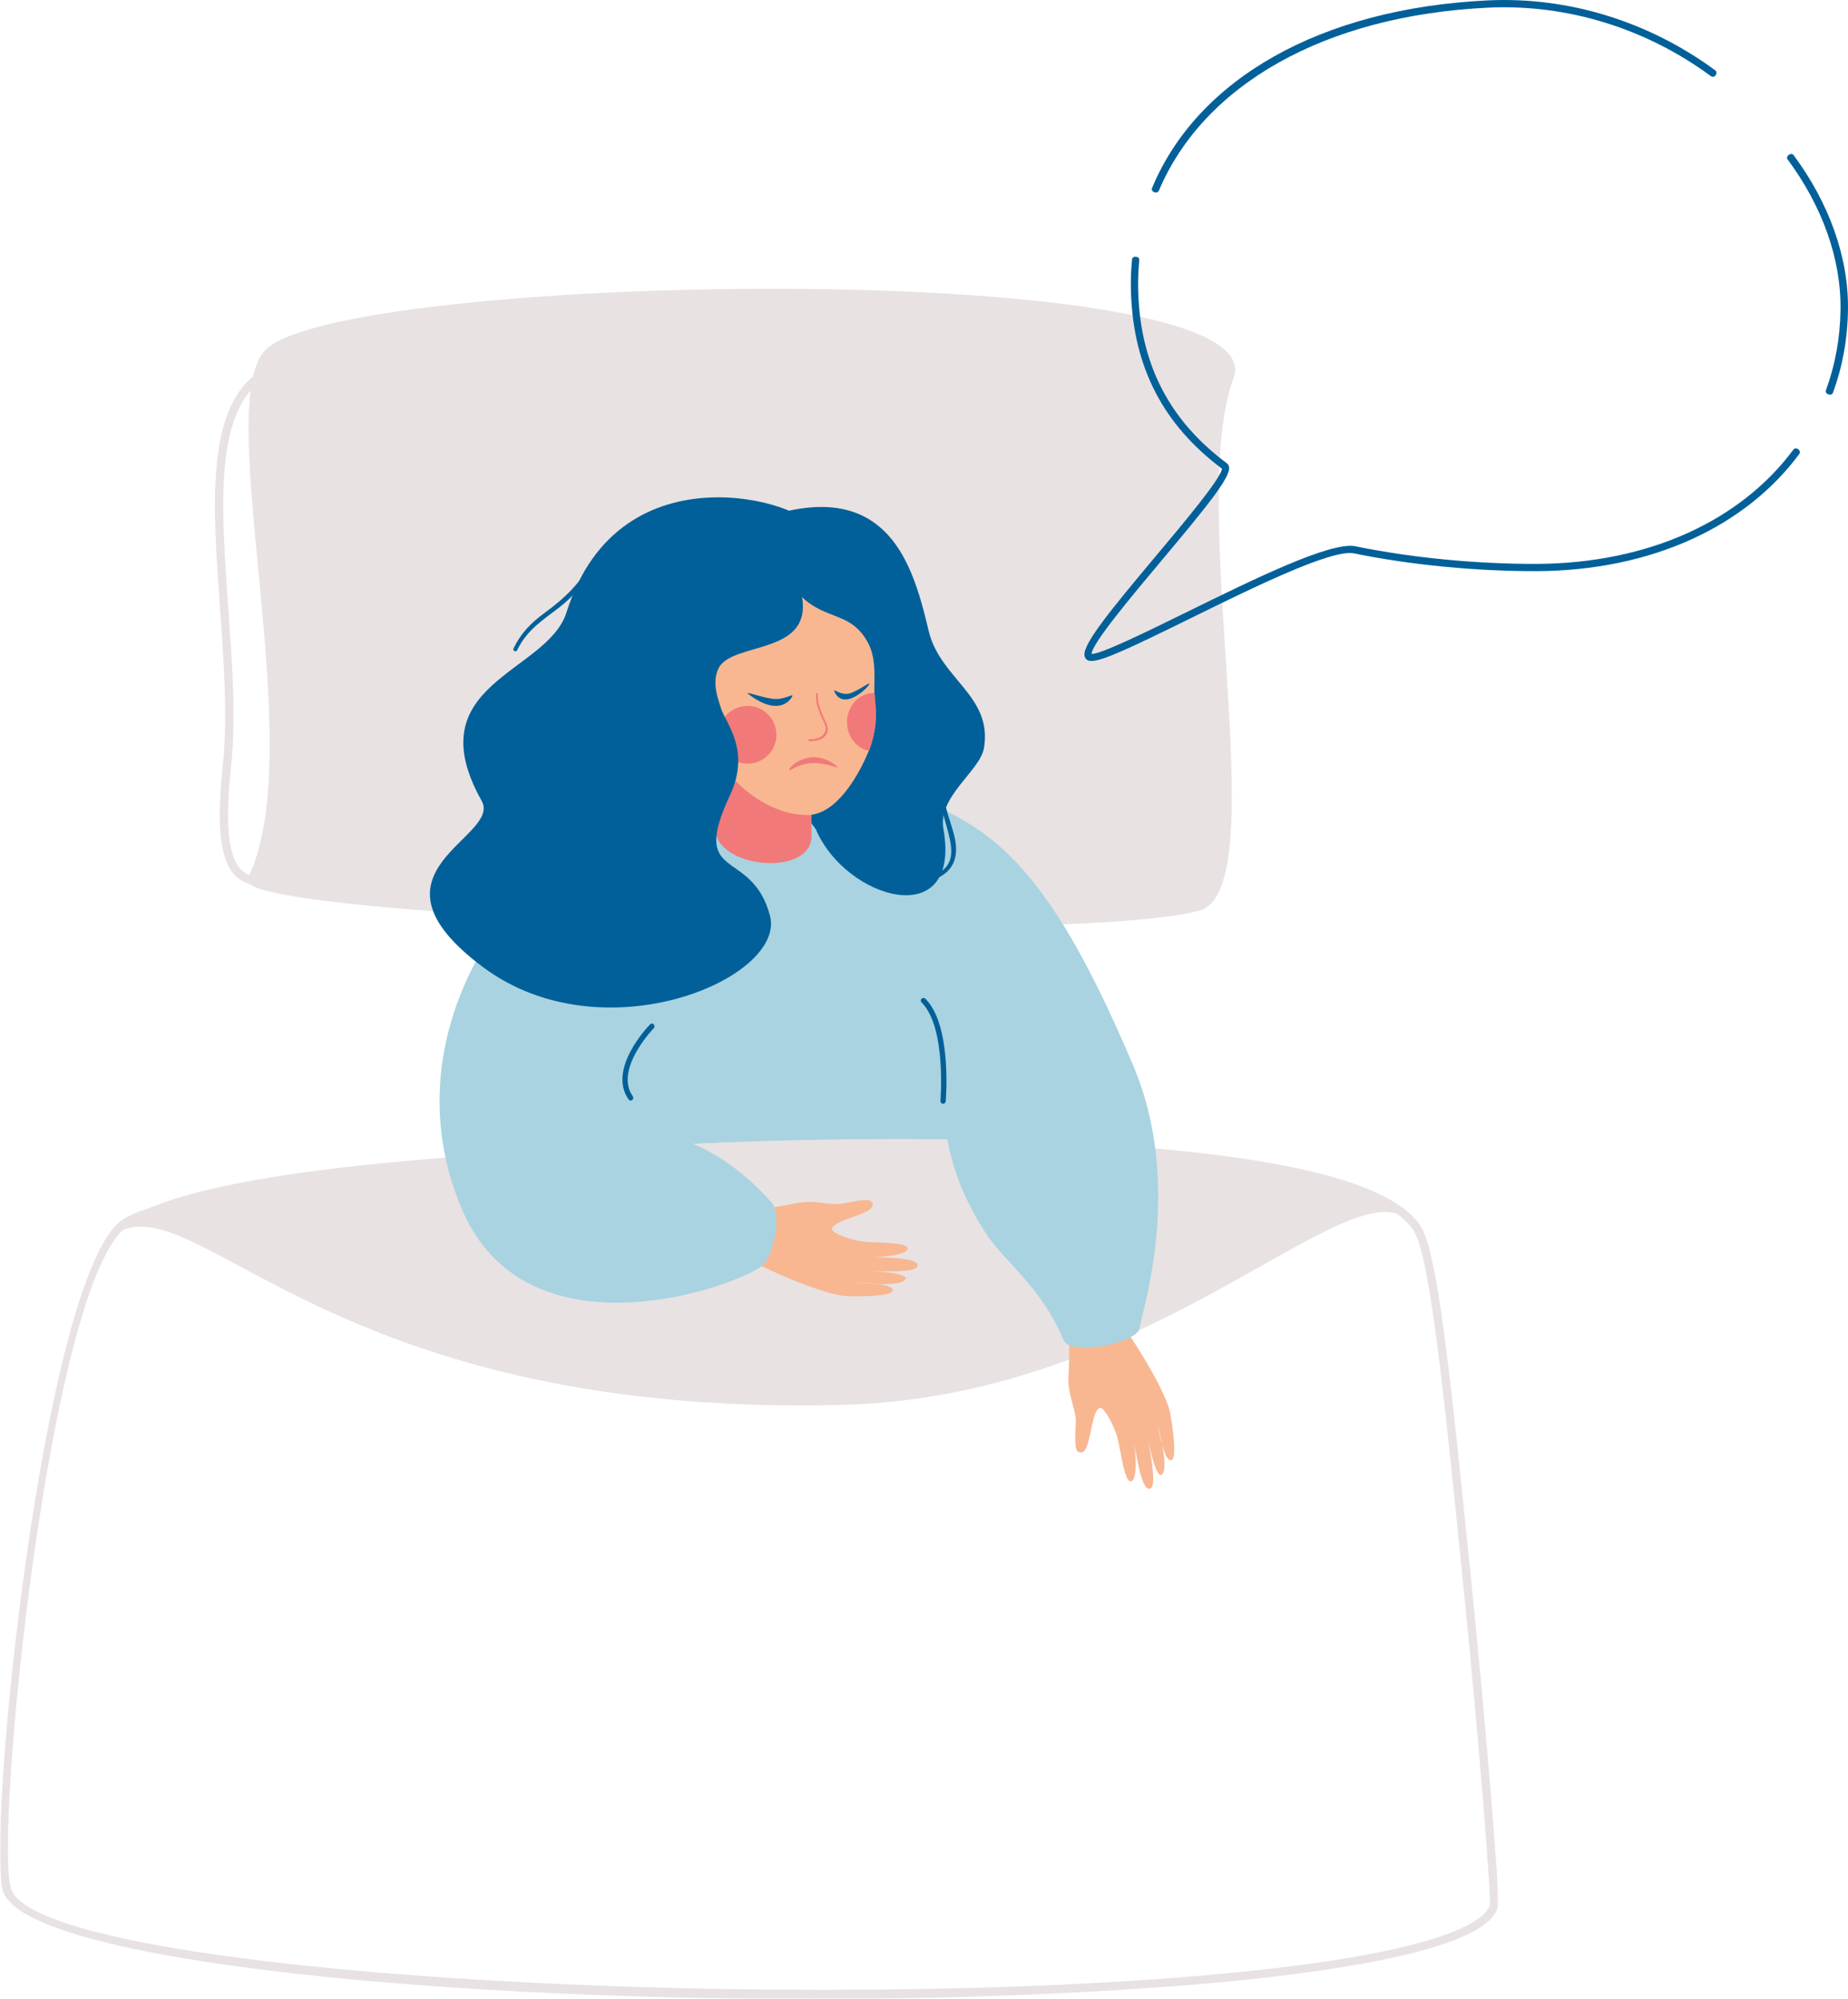 <?xml version="1.0" encoding="UTF-8"?> <svg xmlns="http://www.w3.org/2000/svg" xmlns:xlink="http://www.w3.org/1999/xlink" width="576px" height="623px" viewBox="0 0 576 623" version="1.1"><title>Group 54</title><defs><polygon id="path-1" points="0 0 467 0 467 268 0 268"></polygon></defs><g id="Page-1" stroke="none" stroke-width="1" fill="none" fill-rule="evenodd"><g id="7-TRASTORNOS-AFECTIVOS--Transtornos-del-sueño-2-Hipersomnia" transform="translate(-77, -851)"><g id="Group-54" transform="translate(77, 851)"><path d="M83.164,272.923 C85.523,273.137 307.297,293.035 350.461,282.177 C362.159,279.729 359.736,241.737 357.391,204.996 C355.203,170.713 352.942,135.264 360.303,116.662 C360.659,115.145 360.664,112.55 355.995,109.542 C344.047,101.846 310.579,97.606 261.762,97.606 C246.128,97.606 229.697,98.039 212.924,98.894 C147.851,102.206 91.076,110.866 80.858,119.039 C66.915,130.187 68.97,158.905 71.147,189.31 C72.356,206.208 73.603,223.637 72.038,238.656 C70.739,251.133 69.941,266.116 75.347,271.255 C77.112,272.927 79.525,273.478 82.727,272.955 L83.164,272.923 Z M302.063,288 C222.035,288.003 84.814,275.688 83.056,275.53 C79.092,276.193 75.962,275.419 73.57,273.15 C67.373,267.26 68.017,252.271 69.464,238.384 C71.003,223.594 69.765,206.282 68.567,189.54 C66.337,158.387 64.233,129.002 79.247,116.997 C89.836,108.529 147.247,99.627 212.792,96.291 C229.609,95.434 246.085,95 261.762,95 C296.643,95 341.548,97.142 357.391,107.347 C361.883,110.24 363.692,113.64 362.764,117.453 C355.565,135.682 357.809,170.834 359.977,204.828 C362.612,246.142 364.888,281.821 351.038,284.717 C341.669,287.074 324.01,288 302.063,288 L302.063,288 Z" id="Fill-1" fill="#E8E2E3"></path><path d="M77.108,273.989 C70.959,286.176 329.252,295.015 373.321,283.948 C398.399,278.715 369.044,156.728 384.793,116.957 C393.848,79.691 103.204,84.841 82.317,109.513 C66.249,128.492 96.95,234.664 77.108,273.989" id="Fill-3" fill="#E8E2E3"></path><path d="M310.312,354.836 C308.693,367.205 305.798,395.649 302.101,416.945 C266.298,424.464 181.871,410.976 175.303,382.646 C174.768,363.467 175.456,342.018 175.086,329.24 C174.13,295.867 180.287,238.673 235.829,256.373 C238.672,255.774 238.57,251.591 266.576,253.491 C293.666,255.327 315.169,317.88 310.312,354.836" id="Fill-5" fill="#A9D3E0"></path><g id="Group-9" transform="translate(0, 355)"><mask id="mask-2" fill="white"><use xlink:href="#path-1"></use></mask><g id="Clip-8"></g><path d="M279.967,2.596 C259.696,2.596 238.446,3.083 216.808,4.039 C216.516,4.062 216.231,4.08 215.946,4.08 C188.192,5.337 160.041,7.34 134.597,9.87 L134.038,9.929 C131.831,10.152 129.642,10.375 127.517,10.598 C80.364,15.557 47.486,21.809 39.57,27.324 C15.347,44.176 -1.905,217.64 3.444,233.666 C12.135,259.722 233.798,272.353 371.87,260.929 C455.521,254.007 463.836,241.952 464.39,238.422 C464.721,235.905 461.195,189.582 456.144,139.579 C450.081,79.577 445.701,36.223 440.546,28.424 C429.534,11.769 372.506,2.596 279.967,2.596 M252.595,268 C130.488,268 7.967,255.453 0.973,234.488 C-4.442,218.259 13.405,42.363 38.081,25.194 C46.341,19.439 79.672,13.019 127.244,8.017 C129.372,7.791 131.564,7.571 133.774,7.345 L134.335,7.289 C159.829,4.751 188.028,2.744 215.887,1.486 C216.172,1.483 216.401,1.465 216.661,1.448 C238.368,0.487 259.658,0 279.967,0 C346.071,0 427.965,4.683 442.717,26.994 C447.984,34.958 451.83,70.985 458.732,139.32 C463.442,185.931 467.428,235.692 466.963,238.813 C464.624,253.67 406.516,260.668 372.084,263.515 C335.31,266.56 293.977,268 252.595,268" id="Fill-7" fill="#E8E2E3" mask="url(#mask-2)"></path></g><path d="M34,385.917 C59.105,364.821 97.965,442.307 263.11,437.811 C363.307,435.083 424.474,358.067 441,382.506 C423.989,356.719 316.293,352.041 216.167,356.479 C215.909,356.496 194.474,357.59 194.216,357.59 C161.344,359.201 45.184,363.492 34,385.917" id="Fill-10" fill="#E8E2E3"></path><path d="M463.867,2.389 C488.565,1.216 513.085,8.886 533.205,23.684 C534.51,24.624 535.584,22.645 534.644,21.939 C514.081,6.779 488.986,-1.086 463.761,0.121 C411.372,2.612 373.099,24.816 359.069,58.631 C358.601,59.729 360.655,60.679 361.236,59.352 C375.113,26.596 412.673,4.823 463.867,2.389" id="Fill-12" fill="#016099"></path><path d="M569.141,121.568 C568.642,122.811 570.825,123.623 571.324,122.381 C574.248,114.387 575.867,105.742 575.994,96.568 C576.219,80.261 570.178,63.379 559.049,48.352 C558.272,47.353 556.409,48.696 557.186,49.696 C568.011,64.324 573.888,80.722 573.668,96.538 C573.545,105.431 571.977,113.814 569.141,121.568" id="Fill-14" fill="#016099"></path><path d="M558.934,140.18 C542.641,162.12 514.059,175.603 478.872,175.743 C460.156,175.783 440.165,173.868 422.471,170.252 C414.83,168.678 390.865,180.453 369.747,190.834 C357.199,196.999 342.957,203.974 340.239,203.792 C340.277,200.636 352.857,185.645 362.101,174.63 C376.645,157.299 383.458,148.792 383.094,145.66 C383.015,144.976 382.66,144.582 382.378,144.372 C364.602,131.136 355.577,113.798 354.781,91.366 C354.656,87.833 354.781,84.38 355.101,80.996 C355.192,79.788 352.941,79.617 352.85,80.826 C352.494,84.428 352.391,87.678 352.524,91.446 C353.344,114.536 362.612,132.401 380.857,146.056 C380.76,148.884 369,162.897 360.373,173.175 C346.199,190.067 337.618,200.585 338.013,204.225 C338.093,204.96 338.463,205.386 338.758,205.615 C339.088,205.87 339.554,206 340.181,206 C343.66,206 352.154,201.999 370.74,192.864 C390.504,183.148 415.062,171.052 422.022,172.467 C439.861,176.113 460.114,178.034 478.881,178.005 C514.877,177.861 544.122,164.022 560.806,141.499 C561.604,140.361 559.732,139.042 558.934,140.18" id="Fill-16" fill="#016099"></path><path d="M333.002,430.325 C333.087,435.078 335.429,440.092 335.315,442.771 C335.062,448.77 334.935,451.782 336.01,452.408 C340.357,454.942 339.55,439.337 342.985,438.74 C344.515,439.185 346.674,443.494 347.846,446.662 C349.25,450.458 350.276,462.355 352.615,461.64 C354.578,461.039 354.071,452.33 353.403,449.502 C354.122,452.438 355.77,465.606 358.707,463.837 C360.859,462.541 357.633,447.778 357.151,445.828 C357.427,446.76 360.013,461.033 362.091,459.572 C364.499,457.88 361.156,445.257 360.674,443.306 C361.034,444.482 362.875,456.807 365.393,454.868 C366.952,453.666 365.072,441.744 364.593,439.793 C362.482,431.188 349.649,412.086 347.632,410 L333.906,412.661 C333.906,412.661 333.214,418.633 333.256,421.476 C333.307,425.032 332.97,428.541 333.002,430.325" id="Fill-18" fill="#F8B791"></path><path d="M355.221,413.85 C355.833,409.065 369.143,369.548 353.17,331.969 C338.172,296.684 324.271,272.526 306.562,259.749 C276.313,237.925 246.765,247.283 228,252.78 L276.589,307.628 C306.562,325.99 282.05,344.78 306.857,383.735 C313.002,393.384 324.383,400.671 331.502,417.653 C333.641,422.757 354.608,418.635 355.221,413.85" id="Fill-20" fill="#A9D3E0"></path><path d="M254.258,258.373 C263.527,280.438 299.866,290.861 294.04,258.288 C292.24,248.225 305.498,240.272 306.695,233.118 C309.418,216.85 293.09,211.615 289.505,196.791 C284.102,174.454 275.177,137.396 214.606,172.38 C196.199,183.01 254.258,258.373 254.258,258.373" id="Fill-22" fill="#016099"></path><path d="M223.099,218 L223,259.387 C225.135,271.294 254.469,273.049 252.916,259.482 L253,241.712 L223.099,218 Z" id="Fill-24" fill="#F27979"></path><path d="M272.591,216.929 C272.783,219.47 273.108,221.781 272.964,224.281 C272.774,227.532 272.064,230.83 270.812,233.92 C267.484,242.137 260.558,253.796 251.898,253.995 C236.594,254.346 216.756,237.201 219.207,215.072 C221.346,195.76 237.816,166.129 243.774,177.539 C253.019,195.246 263.383,188.425 269.996,199.368 C271.381,201.661 272.658,204.539 272.558,211.181 C272.526,213.315 272.46,215.178 272.591,216.929" id="Fill-26" fill="#F8B791"></path><path d="M241.994,228.664 C242.179,233.631 238.303,237.808 233.336,237.994 C228.369,238.179 224.191,234.302 224.006,229.336 C223.821,224.369 227.697,220.191 232.665,220.006 C237.631,219.821 241.808,223.698 241.994,228.664" id="Fill-28" fill="#F27979"></path><path d="M272.966,223.79 C272.782,227.233 272.059,230.71 270.892,234 C267.103,233.281 264.155,229.761 264.006,225.402 C263.835,220.397 267.414,216.192 272.003,216.005 C272.211,215.997 272.408,216 272.606,216.004 C272.792,218.695 273.104,221.142 272.966,223.79" id="Fill-30" fill="#F27979"></path><path d="M246.836,217.178 C246.836,217.178 243.483,224.107 233.186,216.25 C231.898,215.268 237.602,217.469 241.131,217.815 C244.768,218.171 247.742,215.689 246.836,217.178" id="Fill-32" fill="#016099"></path><path d="M270.933,213.261 C270.116,214.854 262.809,221.496 260.11,215.611 C259.402,214.068 262.223,217.298 265.5,215.892 C268.877,214.442 271.455,212.241 270.933,213.261" id="Fill-34" fill="#016099"></path><path d="M252.233,230.988 C254.277,231.093 257.412,230.536 257.944,227.789 C258.178,226.58 257.637,225.554 257.15,224.52 C255.908,221.884 254.792,219.461 254.872,216.355 C254.882,215.948 254.327,215.855 254.316,216.265 C254.24,219.234 255.139,221.637 256.36,224.21 C257.077,225.718 257.932,227.056 256.838,228.7 C255.846,230.189 253.844,230.433 252.312,230.355 C251.954,230.337 251.873,230.97 252.233,230.988" id="Fill-36" fill="#F27979"></path><path d="M260.956,238.877 C261.627,240.333 254.524,235.193 246.766,239.755 C243.445,241.707 251.425,231.127 260.956,238.877" id="Fill-38" fill="#F27979"></path><path d="M249.718,374.737 C254.353,374.139 259.556,375.684 262.146,375.192 C267.945,374.09 270.856,373.537 271.615,374.485 C274.688,378.323 259.399,379.773 259.299,383.177 C259.946,384.592 264.44,386.061 267.684,386.74 C271.573,387.554 283.286,386.845 282.918,389.206 C282.609,391.188 274.068,391.944 271.224,391.702 C274.181,391.977 287.216,391.688 285.908,394.777 C284.949,397.041 270.14,396.035 268.176,395.848 C269.12,395.982 283.364,396.44 282.234,398.656 C280.925,401.224 268.182,399.799 266.217,399.612 C267.41,399.792 279.654,399.809 278.121,402.518 C277.171,404.196 265.313,404.084 263.348,403.9 C254.685,403.09 234.311,393.425 232,391.774 L232.666,378.135 C232.666,378.135 238.377,376.613 241.148,376.246 C244.613,375.788 247.979,374.96 249.718,374.737" id="Fill-40" fill="#F8B791"></path><path d="M237.033,394.906 C225.288,402.552 163.579,422.839 143.963,376.853 C116.533,312.546 176.157,247.598 218.298,253.357 L202.143,313.478 C208.563,324.105 194.366,340.65 197.048,344.693 C205.048,356.754 219.622,351.59 240.376,374.609 C243.993,378.619 240.987,392.332 237.033,394.906" id="Fill-42" fill="#A9D3E0"></path><path d="M251.985,164.043 C253.1,157.732 193.339,137.496 176.576,190.827 C170.591,209.869 129.581,212.904 150.124,249.585 C156.611,261.17 110.502,271.505 150.517,301.39 C187.95,329.347 245.147,304.848 239.988,285.385 C234.276,263.838 214.7,275.318 227.514,247.87 C234.026,233.919 226.366,225.608 224.784,220.934 C224.482,219.968 224.171,218.989 223.851,217.991 L223.85,217.991 C222.901,214.67 222.502,211.565 223.851,208.514 C227.866,199.431 255.29,204.941 249.435,183.622 C243.903,163.478 251.985,164.043 251.985,164.043" id="Fill-44" fill="#016099"></path><path d="M185.921,174.944 C182.965,180.658 179.33,185.45 174.292,189.329 C169.041,193.372 164.229,196.342 161.177,202.659 C160.816,203.407 159.71,202.798 160.072,202.049 C162.34,197.355 165.494,194.135 169.585,191.136 C176.109,186.353 180.949,181.808 184.816,174.333 C185.196,173.598 186.303,174.205 185.921,174.944" id="Fill-46" fill="#016099"></path><path d="M294.663,244.801 C293.036,251.099 297.86,257.992 297.997,264.369 C298.14,271.037 293.554,273.886 287.775,274.988 C286.997,275.136 286.664,273.89 287.447,273.741 C305.353,270.328 290.671,255.299 293.471,244.457 C293.678,243.656 294.871,243.996 294.663,244.801" id="Fill-48" fill="#016099"></path><path d="M293.945,344 C293.922,344 293.897,343.999 293.872,343.997 C293.419,343.956 293.083,343.552 293.123,343.092 C293.142,342.863 294.998,320.087 287.249,312.432 C286.923,312.11 286.916,311.581 287.234,311.25 C287.555,310.922 288.075,310.916 288.4,311.235 C296.708,319.442 294.849,342.269 294.766,343.237 C294.728,343.673 294.368,344 293.945,344" id="Fill-50" fill="#016099"></path><path d="M196.576,343 C196.329,343 196.085,342.881 195.927,342.656 C189.234,333.141 202.082,319.802 202.632,319.239 C202.951,318.913 203.462,318.923 203.772,319.257 C204.082,319.593 204.075,320.13 203.756,320.458 C203.632,320.585 191.368,333.32 197.223,341.645 C197.488,342.022 197.412,342.554 197.054,342.833 C196.911,342.946 196.742,343 196.576,343" id="Fill-52" fill="#016099"></path></g></g></g></svg> 